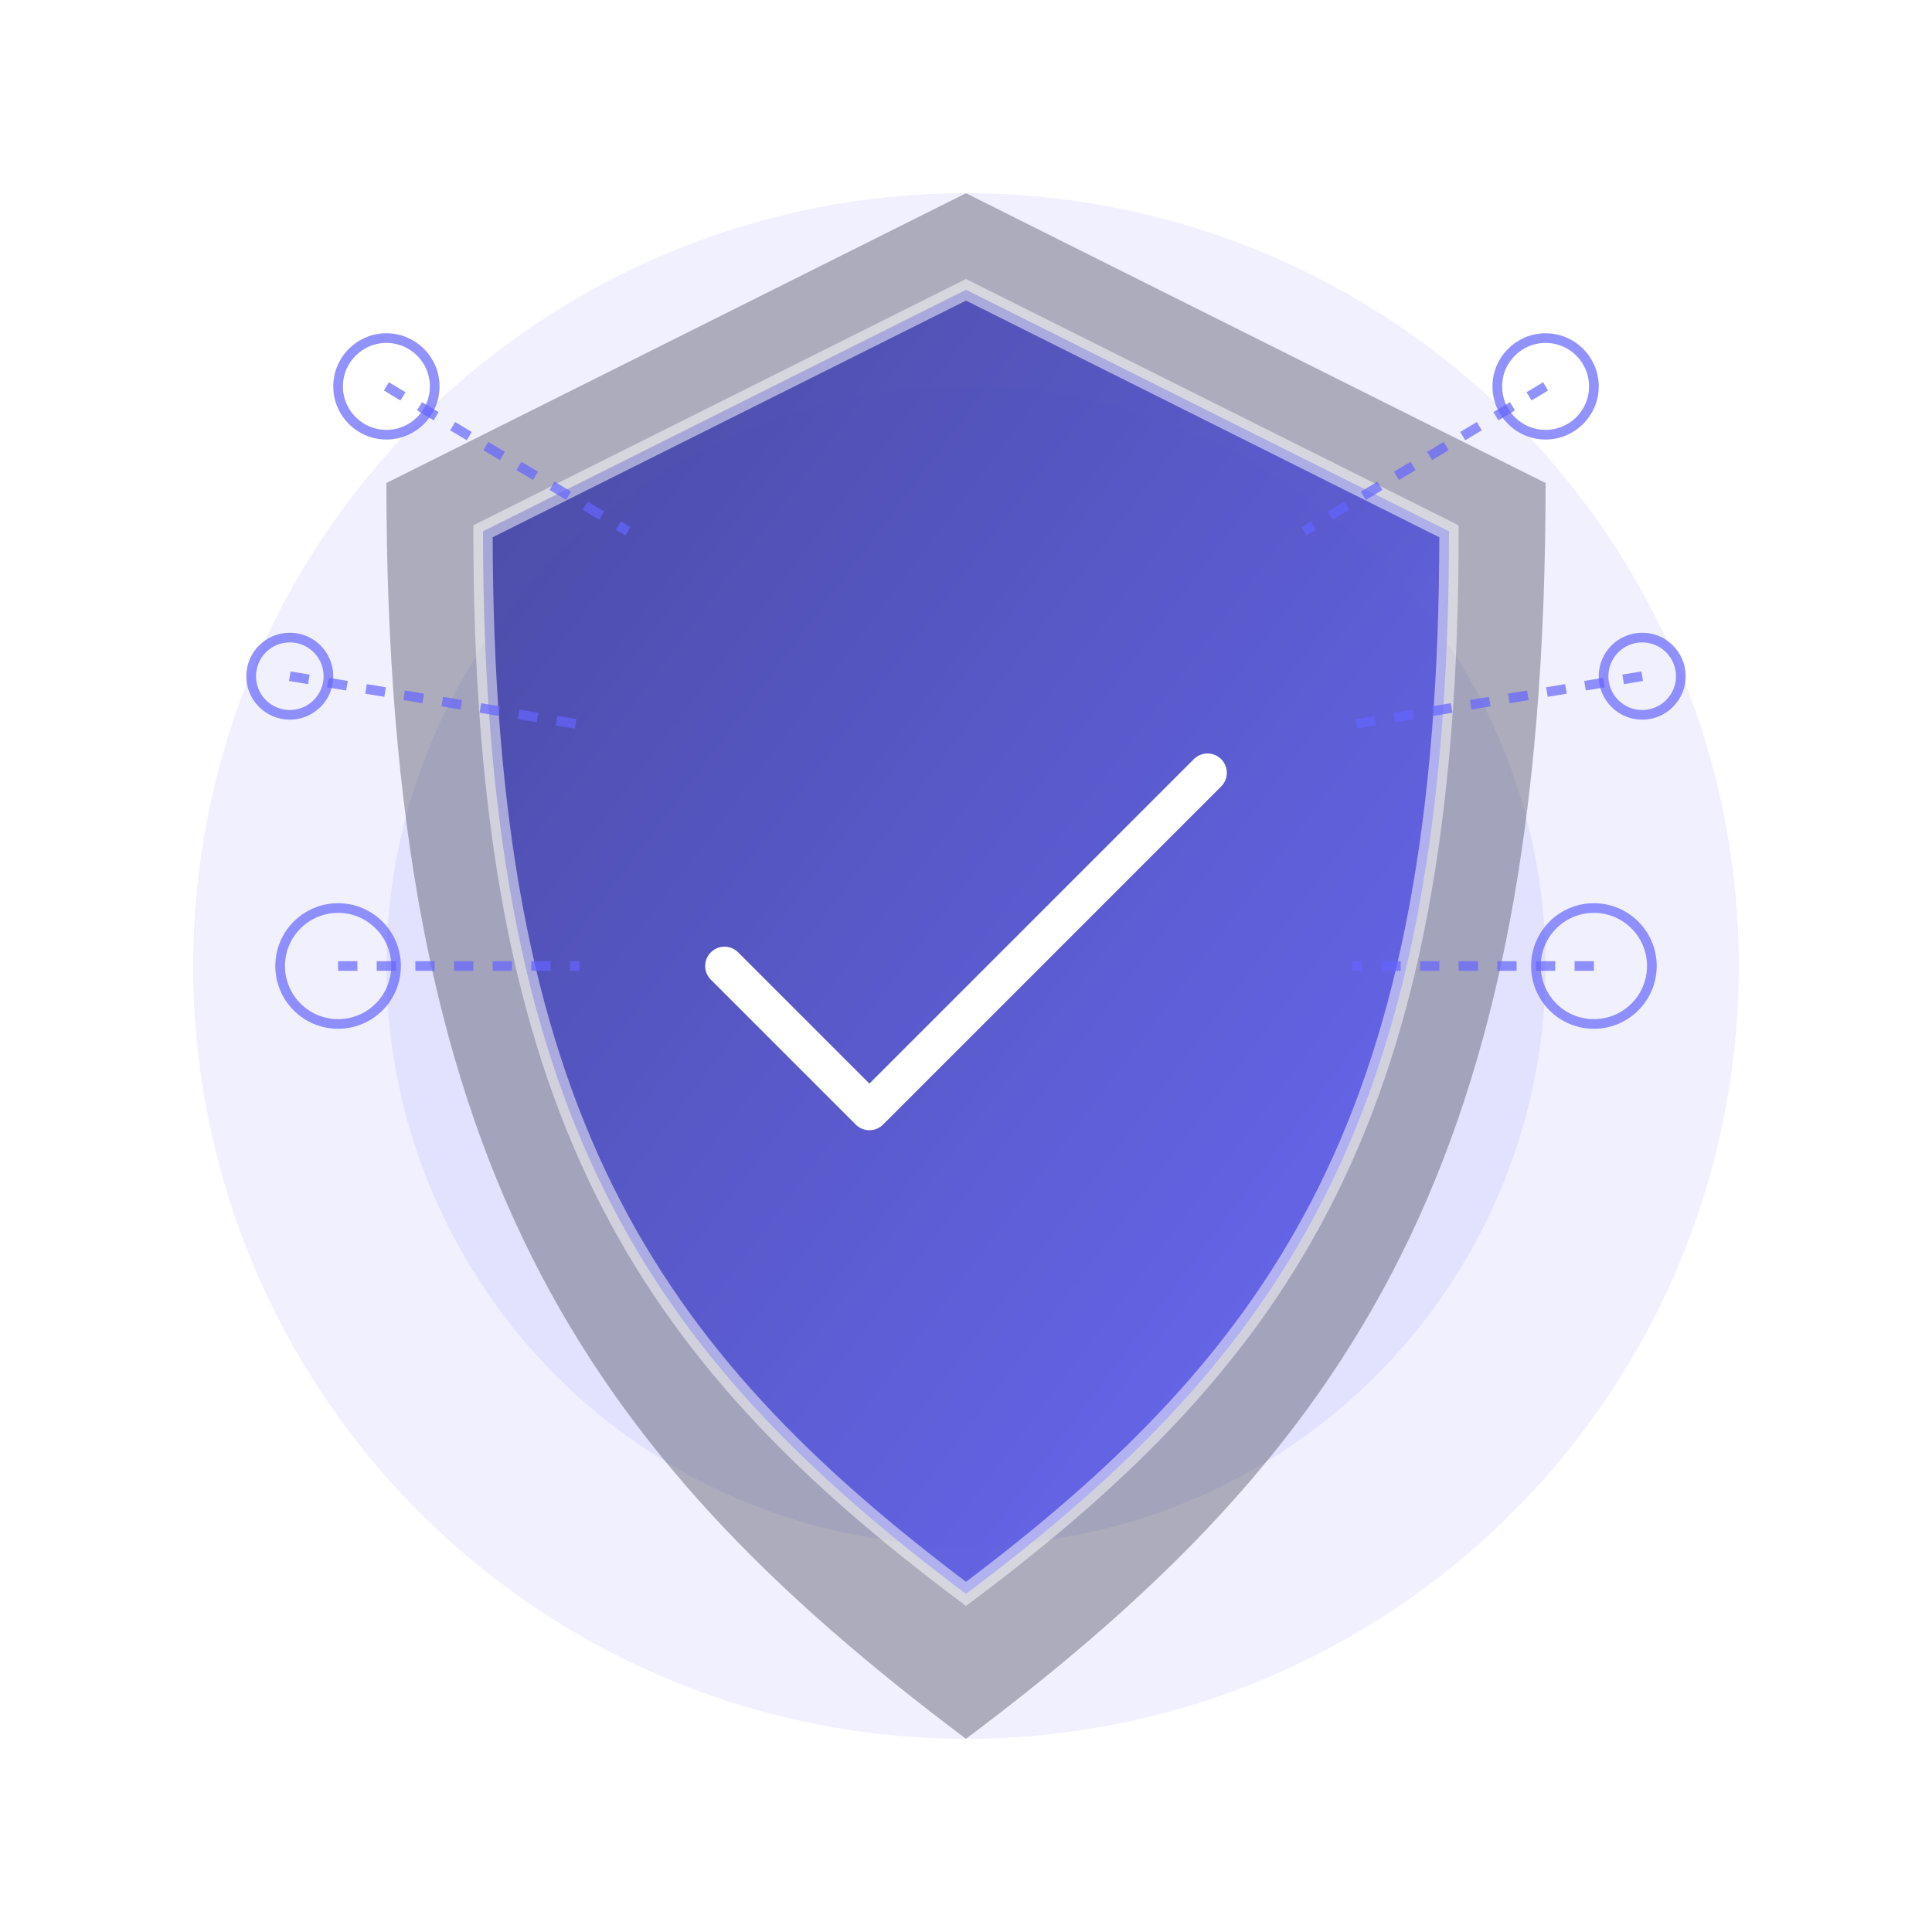 <svg xmlns="http://www.w3.org/2000/svg" viewBox="0 0 200 200">
  <defs>
    <linearGradient id="shield-gradient" x1="0%" y1="0%" x2="100%" y2="100%">
      <stop offset="0%" stop-color="#4040a1" stop-opacity="0.9"/>
      <stop offset="100%" stop-color="#6565ff" stop-opacity="0.9"/>
    </linearGradient>
    <filter id="glow" x="-20%" y="-20%" width="140%" height="140%">
      <feGaussianBlur stdDeviation="3" result="blur"/>
      <feComposite in="SourceGraphic" in2="blur" operator="over"/>
    </filter>
  </defs>
  <style>
    .shield-bg { fill: #101020; opacity: 0.3; }
    .shield-main { fill: url(#shield-gradient); filter: url(#glow); }
    .shield-border { fill: none; stroke: #ffffff; stroke-width: 2; opacity: 0.5; }
    .shield-check { fill: none; stroke: #ffffff; stroke-width: 4; stroke-linecap: round; stroke-linejoin: round; }
    .shield-pulse { fill: #6565ff; opacity: 0.1; }
    .data-icon { fill: none; stroke: #6565ff; stroke-width: 1; opacity: 0.7; }
  </style>
  
  <!-- Пульсирующие круги -->
  <circle class="shield-pulse" cx="100" cy="100" r="80">
    <animate attributeName="r" values="70;85;70" dur="4s" repeatCount="indefinite"/>
    <animate attributeName="opacity" values="0.1;0.2;0.1" dur="4s" repeatCount="indefinite"/>
  </circle>
  <circle class="shield-pulse" cx="100" cy="100" r="60">
    <animate attributeName="r" values="50;65;50" dur="4s" repeatCount="indefinite" begin="1s"/>
    <animate attributeName="opacity" values="0.1;0.2;0.1" dur="4s" repeatCount="indefinite" begin="1s"/>
  </circle>
  
  <!-- Фоновый щит -->
  <path class="shield-bg" d="M100,20 L160,50 C160,120 140,150 100,180 C60,150 40,120 40,50 L100,20 Z"/>
  
  <!-- Основной щит -->
  <path class="shield-main" d="M100,30 L150,55 C150,115 133.33,140 100,165 C66.67,140 50,115 50,55 L100,30 Z"/>
  <path class="shield-border" d="M100,30 L150,55 C150,115 133.33,140 100,165 C66.67,140 50,115 50,55 L100,30 Z"/>
  
  <!-- Галочка внутри щита -->
  <path class="shield-check" d="M75,100 L90,115 L125,80"/>
  
  <!-- Подключенные данные (Декоративные элементы) -->
  <circle class="data-icon" cx="40" cy="40" r="5"/>
  <circle class="data-icon" cx="30" cy="70" r="4"/>
  <circle class="data-icon" cx="35" cy="100" r="6"/>
  <circle class="data-icon" cx="160" cy="40" r="5"/>
  <circle class="data-icon" cx="170" cy="70" r="4"/>
  <circle class="data-icon" cx="165" cy="100" r="6"/>
  
  <line class="data-icon" x1="40" y1="40" x2="65" y2="55" stroke-dasharray="2,2"/>
  <line class="data-icon" x1="30" y1="70" x2="60" y2="75" stroke-dasharray="2,2"/>
  <line class="data-icon" x1="35" y1="100" x2="60" y2="100" stroke-dasharray="2,2"/>
  <line class="data-icon" x1="160" y1="40" x2="135" y2="55" stroke-dasharray="2,2"/>
  <line class="data-icon" x1="170" y1="70" x2="140" y2="75" stroke-dasharray="2,2"/>
  <line class="data-icon" x1="165" y1="100" x2="140" y2="100" stroke-dasharray="2,2"/>
</svg>